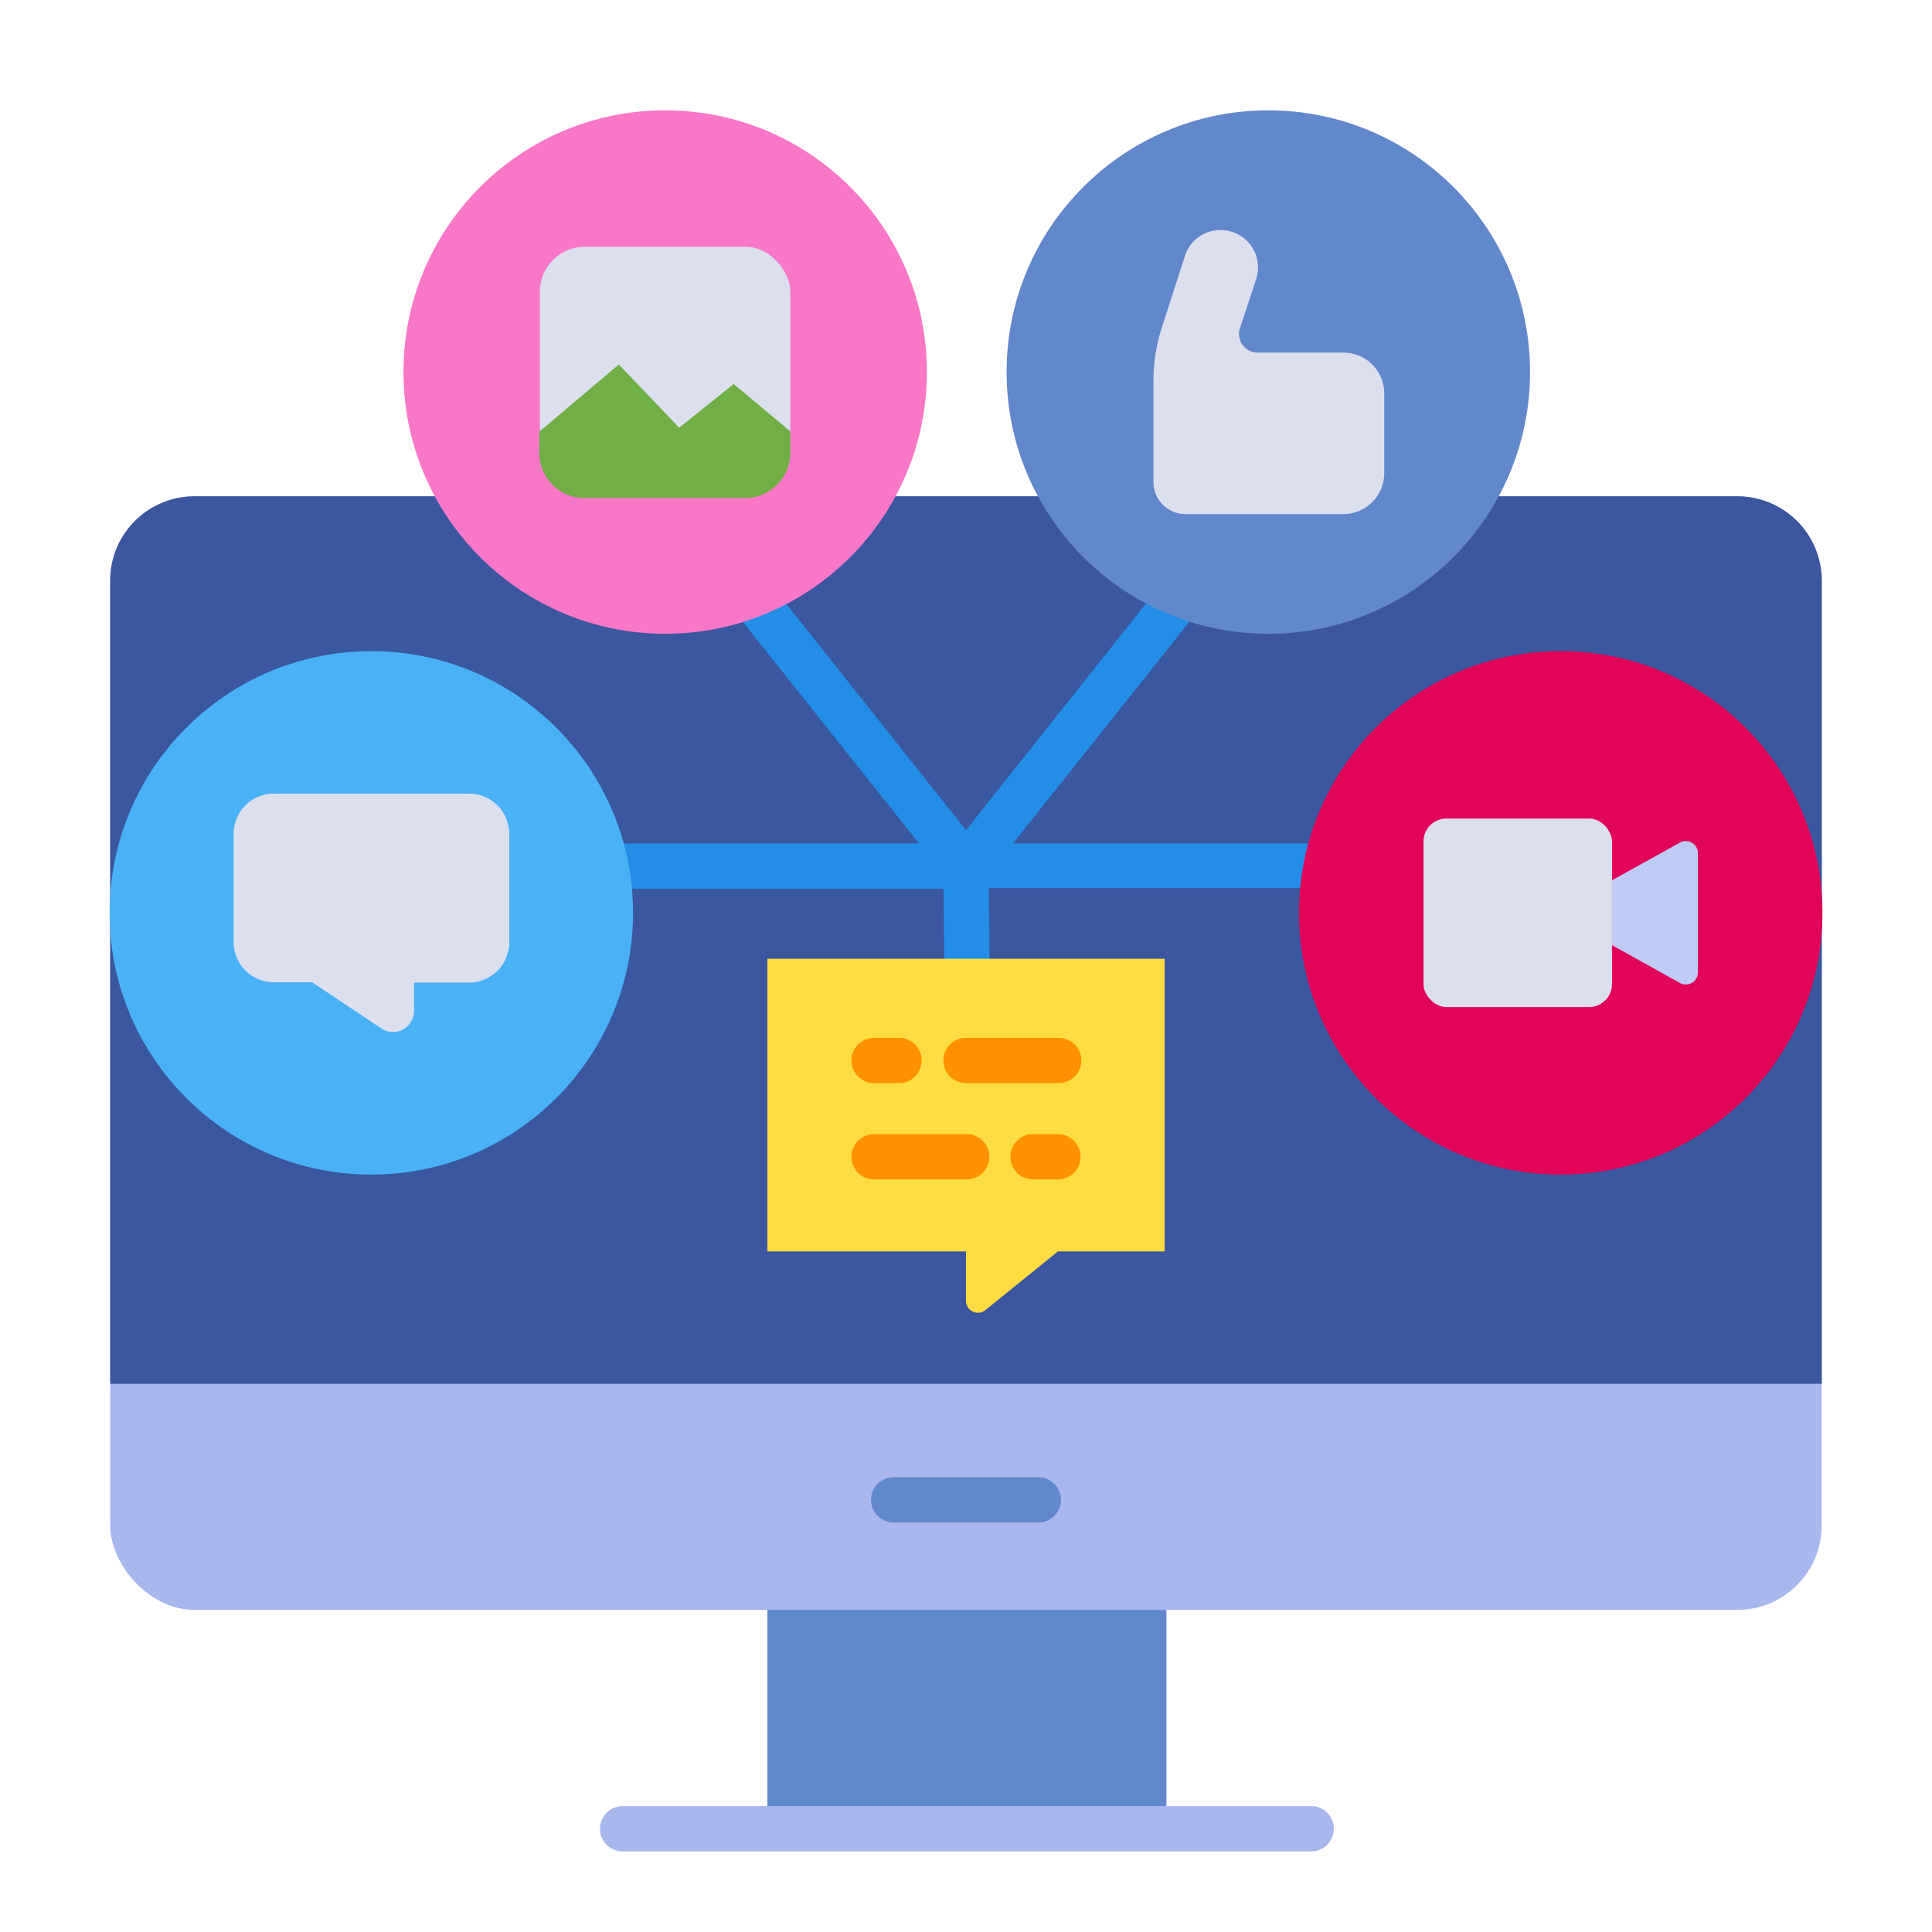 <?xml version="1.0" encoding="UTF-8"?>
<svg xmlns="http://www.w3.org/2000/svg" id="COLOR" viewBox="0 0 128 128" width="512" height="512"><defs><style>.cls-1{fill:#6288cc;}.cls-2{fill:#a8b7ee;}.cls-3{fill:#3b579f;}.cls-4{fill:#228ee8;}.cls-5{fill:#dbdfee;}.cls-6{fill:#fa77c8;}.cls-7{fill:#6faf45;}.cls-8{fill:#ffdc41;}.cls-9{fill:#ff9102;}.cls-10{fill:#e10459;}.cls-11{fill:#bdcbf5;}.cls-12{fill:#49b2f7;}</style></defs><rect class="cls-1" x="50.84" y="103.35" width="26.44" height="17.81"/><rect class="cls-2" x="7.3" y="32.88" width="113.39" height="73.78" rx="5.59"/><path class="cls-3" d="M120.7,38.47V91.68H7.3V38.47a5.59,5.59,0,0,1,5.59-5.59H115.11A5.59,5.59,0,0,1,120.7,38.47Z"/><path class="cls-1" d="M68.79,100.87H59.21a1.5,1.5,0,0,1,0-3h9.58a1.5,1.5,0,1,1,0,3Z"/><path class="cls-2" d="M86.87,122.66H41.25a1.5,1.5,0,0,1,0-3H86.87a1.5,1.5,0,0,1,0,3Z"/><path class="cls-4" d="M93.33,55.88H67.11L81.49,37.81a1.51,1.51,0,0,0-.24-2.11,1.5,1.5,0,0,0-2.11.24L64,55,47.24,33.9a1.5,1.5,0,0,0-2.11-.24,1.51,1.51,0,0,0-.24,2.11l16,20.11H35.77a1.5,1.5,0,0,0,0,3H62.51l.1,9.19a1.49,1.49,0,0,0,1.5,1.49h0A1.51,1.51,0,0,0,65.61,68l-.1-9.16H93.33a1.5,1.5,0,0,0,0-3Z"/><circle class="cls-1" cx="84.03" cy="24.65" r="17.34"/><path class="cls-5" d="M89,23.36H83.31a1.23,1.23,0,0,1-1.16-1.61l1.07-3.25a2.48,2.48,0,0,0-2.36-3.26h0a2.47,2.47,0,0,0-2.35,1.7L77,21.63a11.28,11.28,0,0,0-.58,3.55v6.76a2.12,2.12,0,0,0,2.12,2.12H89a2.71,2.71,0,0,0,2.71-2.71V26.07A2.71,2.71,0,0,0,89,23.36Z"/><circle class="cls-6" cx="44.07" cy="24.65" r="17.34"/><rect class="cls-5" x="35.77" y="16.35" width="16.59" height="16.59" rx="2.97"/><path class="cls-7" d="M52.36,28.58V30a3,3,0,0,1-3,3H38.73a3,3,0,0,1-3-3v-1.4L41,24.15l4,4.19,3.61-2.9Z"/><path class="cls-8" d="M77.16,63.52V82.91H70.09l-4.82,3.9A.79.79,0,0,1,64,86.14V82.91H50.84V63.52Z"/><path class="cls-9" d="M59.56,71.76H57.91a1.5,1.5,0,0,1,0-3h1.65a1.5,1.5,0,0,1,0,3Z"/><path class="cls-9" d="M70.09,71.76H64a1.5,1.5,0,0,1,0-3h6.14a1.5,1.5,0,0,1,0,3Z"/><path class="cls-9" d="M70.09,78.14H68.44a1.5,1.5,0,0,1,0-3h1.65a1.5,1.5,0,0,1,0,3Z"/><path class="cls-9" d="M64.05,78.14H57.91a1.5,1.5,0,0,1,0-3h6.14a1.5,1.5,0,0,1,0,3Z"/><circle class="cls-10" cx="103.4" cy="60.48" r="17.34"/><path class="cls-11" d="M112.49,56.52v7.91a.8.8,0,0,1-1.18.7l-4.51-2.51v-4.3l4.51-2.5A.8.8,0,0,1,112.49,56.52Z"/><rect class="cls-5" x="94.31" y="54.23" width="12.49" height="12.49" rx="1.52"/><circle class="cls-12" cx="24.6" cy="60.48" r="17.34"/><path class="cls-5" d="M31.06,52.58H18.14a2.66,2.66,0,0,0-2.66,2.66v7.17a2.67,2.67,0,0,0,2.66,2.67h2.54l4.59,3.06A1.39,1.39,0,0,0,27.43,67l0-1.9h3.65a2.67,2.67,0,0,0,2.66-2.67V55.24A2.66,2.66,0,0,0,31.06,52.58Z"/></svg>
